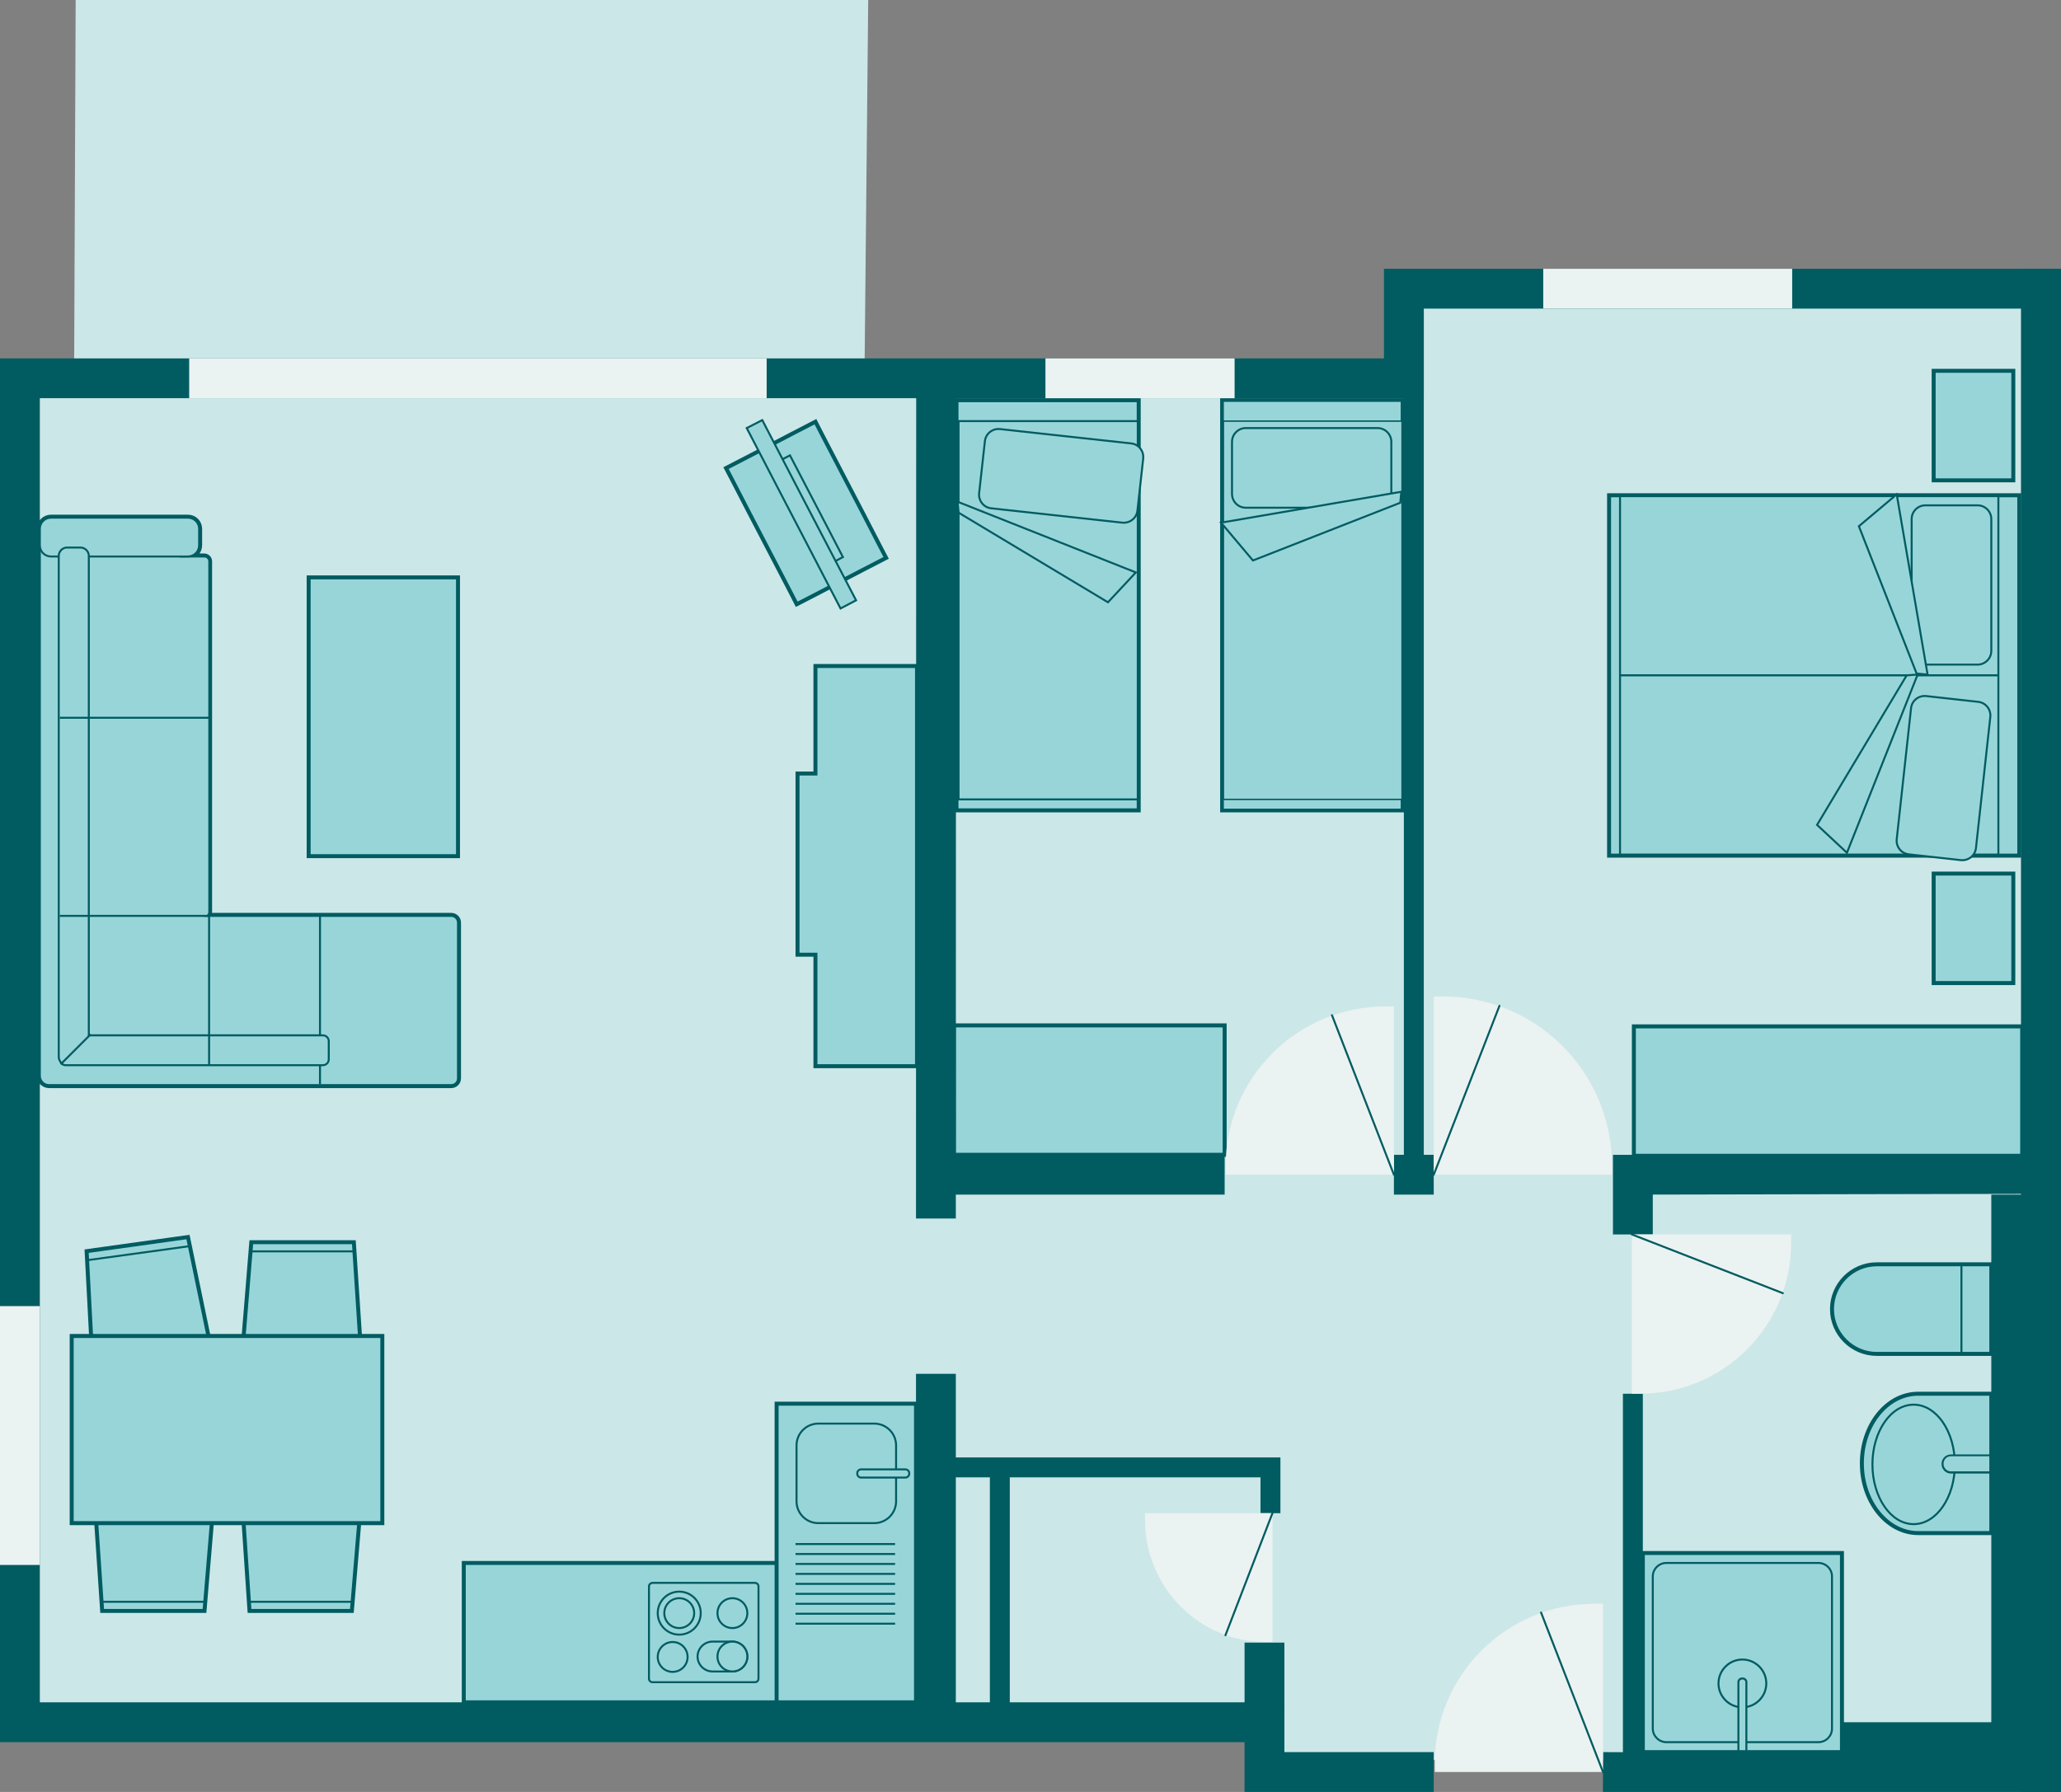 <?xml version="1.0" encoding="utf-8"?>
<!-- Generator: Adobe Illustrator 24.2.0, SVG Export Plug-In . SVG Version: 6.00 Build 0)  -->
<svg version="1.1" xmlns="http://www.w3.org/2000/svg" xmlns:xlink="http://www.w3.org/1999/xlink" x="0px" y="0px" width="1035px"
	 height="900px" viewBox="0 0 1035 900" enable-background="new 0 0 1035 900" xml:space="preserve">
<rect x="0" y="0" width="1035" height="900" fill="#808080" stroke="none"/>
<g id="house">
</g>
<g id="floor">
	<polygon fill="#CCE7E8" points="1023,147 706,147 706.2,192.8 434.1,192.8 436,0 38,0 37.2,192.8 15,193 15,862 638,862 638,884 
		1024,884 	"/>
	<rect x="1025" y="145" fill="#CCE7E8" width="640" height="745"/>
</g>
<g id="interior">
	<g id="XMLID_36_">
		<g>
			<path fill="#98D5D9" stroke="#005C61" stroke-width="2" stroke-miterlimit="10" d="M942.5,635H965h12.5h22.5v22.5v0V680h-22.5
				H965h-22.5c-12.4,0-22.5-10.1-22.5-22.5v0C920,645.1,930.1,635,942.5,635z"/>
			<g>
				<line fill="none" stroke="#005C61" stroke-miterlimit="10" x1="985" y1="635" x2="985" y2="680"/>
			</g>
		</g>
	</g>
	<g id="XMLID_34_">
		<g>
			<path fill="#98D5D9" stroke="#005C61" stroke-width="2" stroke-miterlimit="10" d="M963.3,700h36.7v70h-36.7
				c-15.6,0-28.3-15.7-28.3-35v0C935,715.7,947.6,700,963.3,700z"/>
			<ellipse fill="#98D5D9" stroke="#005C61" stroke-miterlimit="10" cx="961" cy="735.5" rx="20.7" ry="30"/>
			<g>
				<path fill="#98D5D9" d="M979.7,739.5c-2.3,0-4.2-1.9-4.2-4.3c0-2.4,1.9-4.3,4.2-4.3h19.8v8.5H979.7z"/>
				<path fill="#005C61" d="M999,731.5v7.5h-19.3c-2,0-3.7-1.7-3.7-3.8c0-2.1,1.6-3.8,3.7-3.8H999 M1000,730.5h-20.3
					c-2.6,0-4.7,2.1-4.7,4.8v0c0,2.6,2.1,4.8,4.7,4.8h20.3V730.5L1000,730.5z"/>
			</g>
		</g>
	</g>
	<g>
		<g>
			<path fill="#98D5D9" stroke="#005C61" stroke-width="2" stroke-miterlimit="10" d="M232.9,785c0,0,0,18.9,0,37c0,0.4,0,0.8,0,1.2
				c0,16.4,0,31.8,0,31.8s1.9,0,5,0c23.5,0,51.4,0,82.8,0c21.5,0,70.2,0,70.2,0s0-15.4,0-31.8c0-0.4,0-0.8,0-1.2c0-18.2,0-37,0-37
				s-48.7,0-70.2,0c-31.4,0-59.3,0-82.8,0C234.8,785,232.9,785,232.9,785z"/>
			<path fill="#98D5D9" stroke="#005C61" stroke-miterlimit="10" d="M325.9,796.8c0,0,0,13,0,25.2c0,0.4,0,0.8,0,1.2
				c0,10.4,0,19.9,0,19.9c0,1,0.8,1.8,1.8,1.8h51.4c1,0,1.8-0.8,1.8-1.8c0,0,0-9.5,0-19.9c0-0.4,0-0.8,0-1.2c0-12.2,0-25.2,0-25.2
				c0-1-0.8-1.8-1.8-1.8h-51.4C326.8,795,325.9,795.8,325.9,796.8z"/>
			<circle fill="#98D5D9" stroke="#005C61" stroke-miterlimit="10" cx="341.1" cy="810.2" r="10.8"/>
			<circle fill="#98D5D9" stroke="#005C61" stroke-miterlimit="10" cx="341.1" cy="810.2" r="7.5"/>
			<circle fill="#98D5D9" stroke="#005C61" stroke-miterlimit="10" cx="367.8" cy="810.2" r="7.5"/>
			<path fill="#98D5D9" stroke="#005C61" stroke-miterlimit="10" d="M350.3,832L350.3,832c0,4.1,3.4,7.5,7.5,7.5h10
				c4.1,0,7.5-3.4,7.5-7.5l0,0c0-4.1-3.4-7.5-7.5-7.5h-10C353.7,824.5,350.3,827.9,350.3,832z"/>
			<circle fill="#98D5D9" stroke="#005C61" stroke-miterlimit="10" cx="367.8" cy="832" r="7.5"/>
			<circle fill="#98D5D9" stroke="#005C61" stroke-miterlimit="10" cx="337.8" cy="832.2" r="7.5"/>
		</g>
	</g>
	<g>
		<g>
			<path fill="#98D5D9" stroke="#005C61" stroke-width="2" stroke-miterlimit="10" d="M390,855c0,0,9.5,0,21.4,0c4.7,0,9.9,0,15,0
				c17,0,33.6,0,33.6,0s0-2,0-5.5c0-6.2,0-17,0-30c0-44.4,0-114.5,0-114.5s-16.6,0-33.6,0c-5.1,0-10.3,0-15,0c-12,0-21.4,0-21.4,0
				s0,70.1,0,114.5c0,13,0,23.8,0,30C390,853,390,855,390,855z"/>
			<path fill="#98D5D9" stroke="#005C61" stroke-miterlimit="10" d="M411,765c0,0,0.1,0,0.4,0c1.7,0,8.6,0,15,0c6.5,0,12.6,0,12.6,0
				c6.1,0,11-4.9,11-11v-28c0-6.1-4.9-11-11-11c0,0-6.1,0-12.6,0c-6.4,0-13.3,0-15,0c-0.3,0-0.4,0-0.4,0c-6.1,0-11,4.9-11,11v28
				C400,760.1,404.9,765,411,765z"/>
			<g>
				<path fill="#98D5D9" d="M454.6,742c1,0,1.9-0.8,1.9-1.9v-0.3c0-1-0.8-1.9-1.9-1.9h-22.3c-1,0-1.9,0.8-1.9,1.9v0.3
					c0,1,0.8,1.9,1.9,1.9H454.6z"/>
				<path fill="#005C61" d="M432.4,738.5h22.3c0.8,0,1.4,0.6,1.4,1.4v0.3c0,0.8-0.6,1.4-1.4,1.4h-22.3c-0.8,0-1.4-0.6-1.4-1.4v-0.3
					C431,739.1,431.6,738.5,432.4,738.5 M432.4,737.5c-1.3,0-2.4,1.1-2.4,2.4v0.3c0,1.3,1.1,2.4,2.4,2.4h22.3c1.3,0,2.4-1.1,2.4-2.4
					v-0.3c0-1.3-1.1-2.4-2.4-2.4H432.4L432.4,737.5z"/>
			</g>
			<g>
				<path fill="none" stroke="#005C61" stroke-miterlimit="10" d="M449.5,775.5c0,0-11.3,0-23.1,0c-5.2,0-10.5,0-15,0
					c-6.9,0-11.9,0-11.9,0"/>
			</g>
			<path fill="none" stroke="#005C61" stroke-miterlimit="10" d="M449.5,780.5c0,0-11.3,0-23.1,0c-5.2,0-10.5,0-15,0
				c-6.9,0-11.9,0-11.9,0"/>
			<path fill="none" stroke="#005C61" stroke-miterlimit="10" d="M449.5,785.5c0,0-11.3,0-23.1,0c-5.2,0-10.5,0-15,0
				c-6.9,0-11.9,0-11.9,0"/>
			<path fill="none" stroke="#005C61" stroke-miterlimit="10" d="M449.5,790.5c0,0-11.3,0-23.1,0c-5.2,0-10.5,0-15,0
				c-6.9,0-11.9,0-11.9,0"/>
			<path fill="none" stroke="#005C61" stroke-miterlimit="10" d="M449.5,795.5c0,0-11.3,0-23.1,0c-5.2,0-10.5,0-15,0
				c-6.9,0-11.9,0-11.9,0"/>
			<path fill="none" stroke="#005C61" stroke-miterlimit="10" d="M449.5,800.5c0,0-11.3,0-23.1,0c-5.2,0-10.5,0-15,0
				c-6.9,0-11.9,0-11.9,0"/>
			<path fill="none" stroke="#005C61" stroke-miterlimit="10" d="M449.5,805.5c0,0-11.3,0-23.1,0c-5.2,0-10.5,0-15,0
				c-6.9,0-11.9,0-11.9,0"/>
			<path fill="none" stroke="#005C61" stroke-miterlimit="10" d="M449.5,810.5c0,0-11.3,0-23.1,0c-5.2,0-10.5,0-15,0
				c-6.9,0-11.9,0-11.9,0"/>
			<path fill="none" stroke="#005C61" stroke-miterlimit="10" d="M449.5,815.5c0,0-11.3,0-23.1,0c-5.2,0-10.5,0-15,0
				c-6.9,0-11.9,0-11.9,0"/>
		</g>
	</g>
	<g>
		<g>
			
				<rect x="614.2" y="201.5" transform="matrix(-1 -1.224647e-16 1.224647e-16 -1 1317.947 608)" fill="none" stroke="#005C61" stroke-width="3" stroke-miterlimit="10" width="89.5" height="205"/>
			
				<rect x="556.7" y="259" transform="matrix(-1.836970e-16 1 -1 -1.836970e-16 963.223 -355.224)" fill="#98D5D9" stroke="#005C61" stroke-miterlimit="10" width="205" height="90"/>
			<path fill="#98D5D9" stroke="#005C61" stroke-miterlimit="10" d="M698.7,248.1v-26.2c0-3.8-3.1-6.9-6.9-6.9h-66.2
				c-3.8,0-6.9,3.1-6.9,6.9v26.2c0,3.8,3.1,6.9,6.9,6.9h66.2C695.6,255,698.7,251.9,698.7,248.1z"/>
			<polygon fill="#98D5D9" stroke="#005C61" stroke-miterlimit="10" points="703.7,247 613.2,262.5 629.2,281.5 703.2,252.5 			"/>
			
				<rect x="614.2" y="201.5" transform="matrix(-1 -1.224647e-16 1.224647e-16 -1 1317.947 413)" fill="#98D5D9" stroke="#005C61" stroke-width="0.705" stroke-miterlimit="10" width="89.5" height="10"/>
			
				<rect x="614.2" y="401.5" transform="matrix(-1 -1.224647e-16 1.224647e-16 -1 1317.947 808)" fill="#98D5D9" stroke="#005C61" stroke-width="0.705" stroke-miterlimit="10" width="89.5" height="5"/>
		</g>
	</g>
	<g>
		<g>
			
				<rect x="480.9" y="201.5" transform="matrix(-1 -1.224647e-16 1.224647e-16 -1 1052.237 608)" fill="none" stroke="#005C61" stroke-width="3" stroke-miterlimit="10" width="90.5" height="205"/>
			
				<rect x="423.9" y="259" transform="matrix(-1.836970e-16 1 -1 -1.836970e-16 830.369 -222.369)" fill="#98D5D9" stroke="#005C61" stroke-miterlimit="10" width="205" height="90"/>
			<path fill="#98D5D9" stroke="#005C61" stroke-miterlimit="10" d="M571.2,256.4l2.9-26.1c0.4-3.8-2.3-7.2-6.1-7.6l-65.8-7.2
				c-3.8-0.4-7.2,2.3-7.6,6.1l-2.9,26.1c-0.4,3.8,2.3,7.2,6.1,7.6l65.8,7.2C567.4,262.9,570.8,260.2,571.2,256.4z"/>
			<polygon fill="#98D5D9" stroke="#005C61" stroke-miterlimit="10" points="480.9,252 570.4,287.5 556.4,302.5 481.4,257.5 			"/>
			
				<rect x="480.9" y="201.5" transform="matrix(-1 -1.224647e-16 1.224647e-16 -1 1052.237 413)" fill="#98D5D9" stroke="#005C61" stroke-miterlimit="10" width="90.5" height="10"/>
			
				<rect x="480.9" y="401.5" transform="matrix(-1 -1.224647e-16 1.224647e-16 -1 1052.237 808)" fill="#98D5D9" stroke="#005C61" stroke-miterlimit="10" width="90.5" height="5"/>
		</g>
	</g>
	<g>
		<g>
			<g>
				<g>
					
						<rect x="821" y="236.8" transform="matrix(6.123234e-17 -1 1 6.123234e-17 571.75 1250.25)" fill="none" stroke="#005C61" stroke-width="3" stroke-miterlimit="10" width="180" height="205"/>
					
						<rect x="808.5" y="249.3" transform="matrix(-1 -1.224647e-16 1.224647e-16 -1 1822 588.5)" fill="#98D5D9" stroke="#005C61" stroke-miterlimit="10" width="205" height="90"/>
					<path fill="#98D5D9" stroke="#005C61" stroke-miterlimit="10" d="M966.9,333.8h26.2c3.8,0,6.9-3.1,6.9-6.9v-66.2
						c0-3.8-3.1-6.9-6.9-6.9h-26.2c-3.8,0-6.9,3.1-6.9,6.9v66.2C960,330.7,963.1,333.8,966.9,333.8z"/>
					
						<rect x="808.5" y="339.3" transform="matrix(-1 -1.224647e-16 1.224647e-16 -1 1822 768.5)" fill="#98D5D9" stroke="#005C61" stroke-miterlimit="10" width="205" height="90"/>
					<path fill="#98D5D9" stroke="#005C61" stroke-miterlimit="10" d="M958.6,429.1l26.1,2.9c3.8,0.4,7.2-2.3,7.6-6.1l7.2-65.8
						c0.4-3.8-2.3-7.2-6.1-7.6l-26.1-2.9c-3.8-0.4-7.2,2.3-7.6,6.1l-7.2,65.8C952.1,425.3,954.8,428.7,958.6,429.1z"/>
					<polygon fill="#98D5D9" stroke="#005C61" stroke-miterlimit="10" points="963,338.8 927.5,428.3 912.5,414.3 957.5,339.2 					
						"/>
					<polygon fill="#98D5D9" stroke="#005C61" stroke-miterlimit="10" points="968,338.8 952.5,248.3 933.5,264.3 962.5,338.3 					
						"/>
					
						<rect x="918.5" y="334.3" transform="matrix(6.123234e-17 -1 1 6.123234e-17 669.25 1347.75)" fill="#98D5D9" stroke="#005C61" stroke-miterlimit="10" width="180" height="10"/>
					
						<rect x="721" y="336.8" transform="matrix(6.123234e-17 -1 1 6.123234e-17 471.75 1150.25)" fill="#98D5D9" stroke="#005C61" stroke-miterlimit="10" width="180" height="5"/>
				</g>
			</g>
			
				<rect x="963.5" y="193.8" transform="matrix(6.123234e-17 -1 1 6.123234e-17 777.25 1204.75)" fill="#98D5D9" stroke="#005C61" stroke-width="2" stroke-miterlimit="10" width="55" height="40"/>
			
				<rect x="963.5" y="446.3" transform="matrix(6.123234e-17 -1 1 6.123234e-17 524.75 1457.25)" fill="#98D5D9" stroke="#005C61" stroke-width="2" stroke-miterlimit="10" width="55" height="40"/>
		</g>
	</g>
	
		<rect x="479" y="515" transform="matrix(-1 -1.224647e-16 1.224647e-16 -1 1094 1095)" fill="#98D5D9" stroke="#005C61" stroke-width="2" stroke-miterlimit="10" width="136" height="65"/>
	<g>
		<g>
			<g>
				<g>
					<polygon fill="#98D5D9" stroke="#005C61" stroke-width="2" stroke-miterlimit="10" points="126.2,623.9 177.7,623.9 181.3,679 
						121.7,679 					"/>
					<line fill="none" stroke="#005C61" stroke-miterlimit="10" x1="177.7" y1="628.5" x2="126.2" y2="628.5"/>
				</g>
			</g>
			<g>
				<g>
					<polygon fill="#98D5D9" stroke="#005C61" stroke-width="2" stroke-miterlimit="10" points="176.7,809.1 125.3,809.1 121.6,754 
						181.3,754 					"/>
					<line fill="none" stroke="#005C61" stroke-miterlimit="10" x1="125.3" y1="804.5" x2="176.7" y2="804.5"/>
				</g>
			</g>
			<g>
				<g>
					<polygon fill="#98D5D9" stroke="#005C61" stroke-width="2" stroke-miterlimit="10" points="102.7,809.1 51.3,809.1 47.6,754 
						107.3,754 					"/>
					<line fill="none" stroke="#005C61" stroke-miterlimit="10" x1="51.3" y1="804.5" x2="102.7" y2="804.5"/>
				</g>
			</g>
			<g>
				<g>
					<polygon fill="#98D5D9" stroke="#005C61" stroke-width="2" stroke-miterlimit="10" points="43.5,628.4 94.4,621.3 105.6,675.4 
						46.4,683.6 					"/>
					<line fill="none" stroke="#005C61" stroke-miterlimit="10" x1="95" y1="625.9" x2="44.1" y2="632.9"/>
				</g>
			</g>
			
				<rect x="36" y="671" transform="matrix(-1 -1.224647e-16 1.224647e-16 -1 228 1436)" fill="#98D5D9" stroke="#005C61" stroke-width="2" stroke-miterlimit="10" width="156" height="94"/>
		</g>
	</g>
	
		<rect x="155" y="290" transform="matrix(-1 -1.224647e-16 1.224647e-16 -1 385 720)" fill="#98D5D9" stroke="#005C61" stroke-width="2" stroke-miterlimit="10" width="75" height="140"/>
	<g>
		<g>
			<path fill="none" stroke="#005C61" stroke-width="3" stroke-miterlimit="10" d="M20,265.6c0-3.1,2.5-5.6,5.6-5.6h68.8
				c3.1,0,5.6,2.5,5.6,5.6v8.3c0,3.1-2.5,5.6-5.6,5.6h8.2c1.3,0,2.4,1.1,2.4,2.4c0,0,0,32.5,0,69.6c0,6.6,0,13.3,0,20
				c0,43.5,0,86.6,0,86.6c0,0.8-0.4,1.5-1,1.9h1h3.4c0,0,19.6,0,40.1,0c8.6,0,17.4,0,25,0c12.3,0,21.4,0,21.4,0h31.7
				c1.9,0,3.4,1.5,3.4,3.4v78.2c0,1.9-1.5,3.4-3.4,3.4h-31.7c0,0-9.1,0-21.4,0c-7.6,0-16.4,0-25,0c-20.5,0-40.1,0-40.1,0H85.3H25.2
				h-0.6c-2.5,0-4.6-2.1-4.6-4.6v-0.6v-75.2c0,0,0-46.2,0-93.1c0-6.7,0-13.4,0-20c0-40.7,0-76.8,0-76.8c0-0.1,0-0.2,0-0.3
				c0-0.2,0-0.3,0-0.5V265.6z"/>
			<path fill="#98D5D9" stroke="#005C61" stroke-miterlimit="10" d="M25.2,269.5h60.2c2.9,0,5.2,2.3,5.2,5.2v4.8h12.1
				c1.3,0,2.4,1.1,2.4,2.4c0,0,0,32.5,0,69.6c0,6.6,0,13.3,0,20c0,43.5,0,86.6,0,86.6c0,0.8-0.4,1.5-1,1.9h4.3c0,0,19.6,0,40.1,0
				c8.6,0,17.4,0,25,0c12.3,0,21.4,0,21.4,0h31.7c1.9,0,3.4,1.5,3.4,3.4v78.2c0,1.9-1.5,3.4-3.4,3.4h-31.7c0,0-9.1,0-21.4,0
				c-7.6,0-16.4,0-25,0c-20.5,0-40.1,0-40.1,0H85.3H25.2h-0.6c-2.5,0-4.6-2.1-4.6-4.6v-0.6v-75.2c0,0,0-46.2,0-93.1
				c0-6.7,0-13.4,0-20c0-40.7,0-76.8,0-76.8C20,271.8,22.3,269.5,25.2,269.5z"/>
			<path fill="#98D5D9" stroke="#005C61" stroke-miterlimit="10" d="M25.6,279.5h68.8c3.1,0,5.6-2.5,5.6-5.6v-8.3
				c0-3.1-2.5-5.6-5.6-5.6H25.6c-3.1,0-5.6,2.5-5.6,5.6v8.3C20,277,22.5,279.5,25.6,279.5z"/>
			<line fill="none" stroke="#005C61" stroke-miterlimit="10" x1="160.7" y1="460" x2="160.7" y2="544.5"/>
			<path fill="#98D5D9" stroke="#005C61" stroke-miterlimit="10" d="M29.5,279.2c0-2.3,1.9-4.2,4.2-4.2h6.7c2.3,0,4.2,1.9,4.2,4.2
				c0,0,0,31.8,0,72.3c0,6.5,0,13.2,0,20c0,67.9,0,148.5,0,148.5s73.1,0,104,0c8.3,0,13.5,0,13.5,0c1.7,0,3,1.3,3,3v9
				c0,1.7-1.3,3-3,3c0,0-5.2,0-13.5,0c-31.7,0-108.2,0-108.2,0h-6.7H33c-1.2,0-2.3-0.7-2.7-1.8c-0.5-0.7-0.8-1.5-0.8-2.4
				c0,0,0-87.5,0-159.3c0-6.8,0-13.5,0-20C29.5,310.7,29.5,279.2,29.5,279.2z"/>
			<line fill="none" stroke="#005C61" stroke-miterlimit="10" x1="105" y1="360.5" x2="30" y2="360.5"/>
			<line fill="none" stroke="#005C61" stroke-miterlimit="10" x1="45.5" y1="519.5" x2="30.5" y2="534.5"/>
			<line fill="none" stroke="#005C61" stroke-miterlimit="10" x1="105" y1="460" x2="30" y2="460"/>
			<line fill="none" stroke="#005C61" stroke-miterlimit="10" x1="105" y1="460" x2="105" y2="535"/>
		</g>
	</g>
	<g id="XMLID_31_">
		<g>
			<path fill="#98D5D9" stroke="#005C61" stroke-width="2" stroke-miterlimit="10" d="M825,780c0,0,40.5,0,70,0c3.5,0,6.9,0,10,0
				c11.8,0,20,0,20,0s0,8.2,0,20c0,7.3,0,16.1,0,25c0,26.6,0,55,0,55s-8.2,0-20,0c-3.1,0-6.5,0-10,0c-29.5,0-70,0-70,0s0-28.4,0-55
				c0-8.9,0-17.7,0-25C825,788.2,825,780,825,780z"/>
			<path fill="#98D5D9" stroke="#005C61" stroke-miterlimit="10" d="M836.8,875c0,0,35.6,0,58.2,0c3.8,0,7.2,0,10,0c5,0,8.2,0,8.2,0
				c3.8,0,6.8-3.1,6.8-6.8c0,0,0-22.6,0-43.2c0-9.6,0-18.7,0-25c0-5,0-8.2,0-8.2c0-3.8-3.1-6.8-6.8-6.8c0,0-3.1,0-8.2,0
				c-2.8,0-6.2,0-10,0c-22.6,0-58.2,0-58.2,0c-3.8,0-6.8,3.1-6.8,6.8c0,0,0,3.1,0,8.2c0,6.3,0,15.4,0,25c0,20.6,0,43.2,0,43.2
				C830,871.9,833.1,875,836.8,875z"/>
			<g>
				<circle fill="#98D5D9" cx="875" cy="845.5" r="12"/>
				<path fill="#005C61" d="M875,834c6.3,0,11.5,5.2,11.5,11.5S881.3,857,875,857s-11.5-5.2-11.5-11.5S868.7,834,875,834 M875,833
					c-6.9,0-12.5,5.6-12.5,12.5S868.1,858,875,858s12.5-5.6,12.5-12.5S881.9,833,875,833L875,833z"/>
			</g>
			<g>
				<path fill="#98D5D9" d="M877,879.5v-34.7c0-1-0.9-1.8-2-1.8s-2,0.8-2,1.8v34.7H877z"/>
				<path fill="#005C61" d="M875,843.5c0.8,0,1.5,0.6,1.5,1.3V879h-3v-34.2C873.5,844.1,874.2,843.5,875,843.5 M875,842.5
					c-1.4,0-2.5,1-2.5,2.3V880h5v-35.2C877.5,843.5,876.4,842.5,875,842.5L875,842.5z"/>
			</g>
		</g>
	</g>
	<g id="XMLID_29_">
		<g>
			<path fill="#98D5D9" stroke="#005C61" stroke-width="2" stroke-miterlimit="10" d="M400.1,303.5c0,0,5-2.6,11.8-6.1
				c6.4-3.4,14.8-7.7,21.3-11.1c6.8-3.5,11.8-6.1,11.8-6.1s-5-9.5-11.5-22.2c-3.9-7.4-8.6-16.6-12.5-24
				c-6.6-12.6-11.5-22.2-11.5-22.2s-5,2.6-11.8,6.1c-6.4,3.4-14.8,7.7-21.3,11.1c-6.8,3.5-11.8,6.1-11.8,6.1s5,9.5,11.5,22.2
				c3.9,7.4,8.6,16.6,12.5,24C395.2,293.9,400.1,303.5,400.1,303.5z"/>
			<path fill="#98D5D9" stroke="#005C61" stroke-miterlimit="10" d="M415.5,283.9l7.8-4.1c0,0-2.8-5.4-6.8-13.1
				c-3.6-6.9-8.8-16.9-12.5-24c-4.3-8.2-7.3-14-7.3-14l-7.8,4.1c0,0,3,5.8,7.3,14c3.7,7.1,8.9,17.1,12.5,24
				C412.7,278.5,415.5,283.9,415.5,283.9z"/>
			<path fill="#98D5D9" stroke="#005C61" stroke-miterlimit="10" d="M422.1,305.6l7.8-4.1c0,0-7.6-14.5-17.1-32.8
				c-4-7.6-8.5-16.3-12.5-24c-9.7-18.7-17.5-33.7-17.5-33.7L375,215c0,0,7.8,15,17.5,33.7c4,7.7,8.5,16.4,12.5,24
				C414.5,291,422.1,305.6,422.1,305.6z"/>
		</g>
	</g>
	<g>
		<g>
			<polygon fill="#98D5D9" stroke="#005C61" stroke-width="2" stroke-miterlimit="10" points="400.5,388.5 409.5,388.5 409.5,334.5 
				460.5,334.5 460.5,535.5 409.5,535.5 409.5,479.5 400.5,479.5 			"/>
		</g>
	</g>
	<g>
		<g>
			<path fill="#98D5D9" stroke="#005C61" stroke-width="2" stroke-miterlimit="10" d="M1159.2,810c0,0,0,9.5,0,21.4
				c0,4.8,0,9.9,0,15c0,17,0,33.6,0,33.6s-2,0-5.5,0c-1,0-2.8,0-5,0c-44.4,0-114.5,0-114.5,0s0-16.6,0-33.6c0-5.1,0-10.3,0-15
				c0-12,0-21.4,0-21.4s70.1,0,114.5,0c2.2,0,4,0,5,0C1157.2,810,1159.2,810,1159.2,810z"/>
		</g>
	</g>
	
		<rect x="820.5" y="515.5" transform="matrix(-1 -1.224647e-16 1.224647e-16 -1 1836 1096)" fill="#98D5D9" stroke="#005C61" stroke-width="2" stroke-miterlimit="10" width="195" height="65"/>
	<g>
		<g>
			<rect x="1033" y="584.6" fill="#98D5D9" stroke="#005C61" stroke-width="2" stroke-miterlimit="10" width="156" height="94"/>
		</g>
	</g>
</g>
<g id="walls">
	<line fill="none" stroke="#005C61" stroke-width="20" stroke-miterlimit="10" x1="615" y1="590" x2="468" y2="590"/>
	<line fill="none" stroke="#005C61" stroke-width="20" stroke-miterlimit="10" x1="720" y1="590" x2="700" y2="590"/>
	<line fill="none" stroke="#005C61" stroke-width="20" stroke-miterlimit="10" x1="470" y1="612" x2="470.1" y2="192.8"/>
	<line fill="none" stroke="#005C61" stroke-width="10" stroke-miterlimit="10" x1="710" y1="598" x2="710" y2="156"/>
	<line fill="none" stroke="#005C61" stroke-width="10" stroke-miterlimit="10" x1="820" y1="700" x2="820" y2="884.4"/>
	<line fill="none" stroke="#005C61" stroke-width="20" stroke-miterlimit="10" x1="635" y1="860" x2="635" y2="825"/>
	<line fill="none" stroke="#005C61" stroke-width="20" stroke-miterlimit="10" x1="470" y1="690" x2="470" y2="860"/>
	<polyline fill="none" stroke="#005C61" stroke-width="10" stroke-miterlimit="10" points="468.1,737 638,737 638,760 	"/>
	<line fill="none" stroke="#005C61" stroke-width="10" stroke-miterlimit="10" x1="502.1" y1="737" x2="502.1" y2="861.7"/>
	<polyline fill="none" stroke="#005C61" stroke-width="20" stroke-miterlimit="10" points="925,875 1010,875 1010,600 	"/>
	<polyline fill="none" stroke="#005C61" stroke-width="20" stroke-miterlimit="10" points="805,890 1025,891 1025,145 705,145 
		705,190 10,190 10,865 635,865 635,890 720,890 	"/>
	<polyline fill="none" stroke="#005C61" stroke-width="20" stroke-miterlimit="10" points="1023.7,589.6 820,590 820,620 	"/>
	<polyline fill="none" stroke="#005C61" stroke-width="20" stroke-miterlimit="10" points="1435,890 1665,890 1665,145 1025,145 
		1025,890 1350,890 	"/>
</g>
<g id="doors">
	<g id="XMLID_27_">
		<g>
			<path fill="#EBF2F2" d="M724.7,500.5c46.8,0,84.8,38,84.8,84.8v4.7H720v-89.5H724.7z"/>
			<line fill="none" stroke="#005C61" stroke-linecap="round" stroke-miterlimit="10" x1="720" y1="590" x2="753" y2="505.2"/>
		</g>
	</g>
	<g id="XMLID_26_">
		<g>
			<path fill="#EBF2F2" d="M695.6,505.5c-44.1,0-80.1,35.9-80.1,80.1v4.4H700v-84.5H695.6z"/>
			<line fill="none" stroke="#005C61" stroke-linecap="round" stroke-miterlimit="10" x1="700" y1="590" x2="668.9" y2="509.9"/>
		</g>
	</g>
	<g id="XMLID_24_">
		<g>
			<path fill="#EBF2F2" d="M800.6,805.5c-44.1,0-80.1,35.9-80.1,80.1v4.4H805v-84.5H800.6z"/>
			<line fill="none" stroke="#005C61" stroke-linecap="round" stroke-miterlimit="10" x1="805" y1="890" x2="773.9" y2="809.9"/>
		</g>
	</g>
	<g id="XMLID_23_">
		<g>
			<path fill="#EBF2F2" d="M899.5,624.2c0,41.8-34,75.8-75.8,75.8h-4.2v-80h80V624.2z"/>
			<line fill="none" stroke="#005C61" stroke-linecap="round" stroke-miterlimit="10" x1="819.5" y1="620" x2="895.3" y2="649.5"/>
		</g>
	</g>
	<g>
		<g>
			<path fill="#EBF2F2" d="M635.6,824.7c-33.4,0-60.6-27.5-60.6-61.3V760h64v64.7H635.6z"/>
			<line fill="none" stroke="#005C61" stroke-linecap="round" stroke-miterlimit="10" x1="639" y1="760" x2="615.4" y2="821.3"/>
		</g>
	</g>
</g>
<g id="windows">
	<line fill="none" stroke="#EBF2F2" stroke-width="20" stroke-miterlimit="10" x1="900" y1="145" x2="775" y2="145"/>
	<line fill="none" stroke="#EBF2F2" stroke-width="20" stroke-miterlimit="10" x1="10" y1="786" x2="10" y2="656"/>
	<line fill="none" stroke="#EBF2F2" stroke-width="20" stroke-miterlimit="10" x1="95" y1="190" x2="385" y2="190"/>
	<line fill="none" stroke="#EBF2F2" stroke-width="20" stroke-miterlimit="10" x1="525" y1="190" x2="620" y2="190"/>
</g>
<g id="info">
</g>
</svg>
